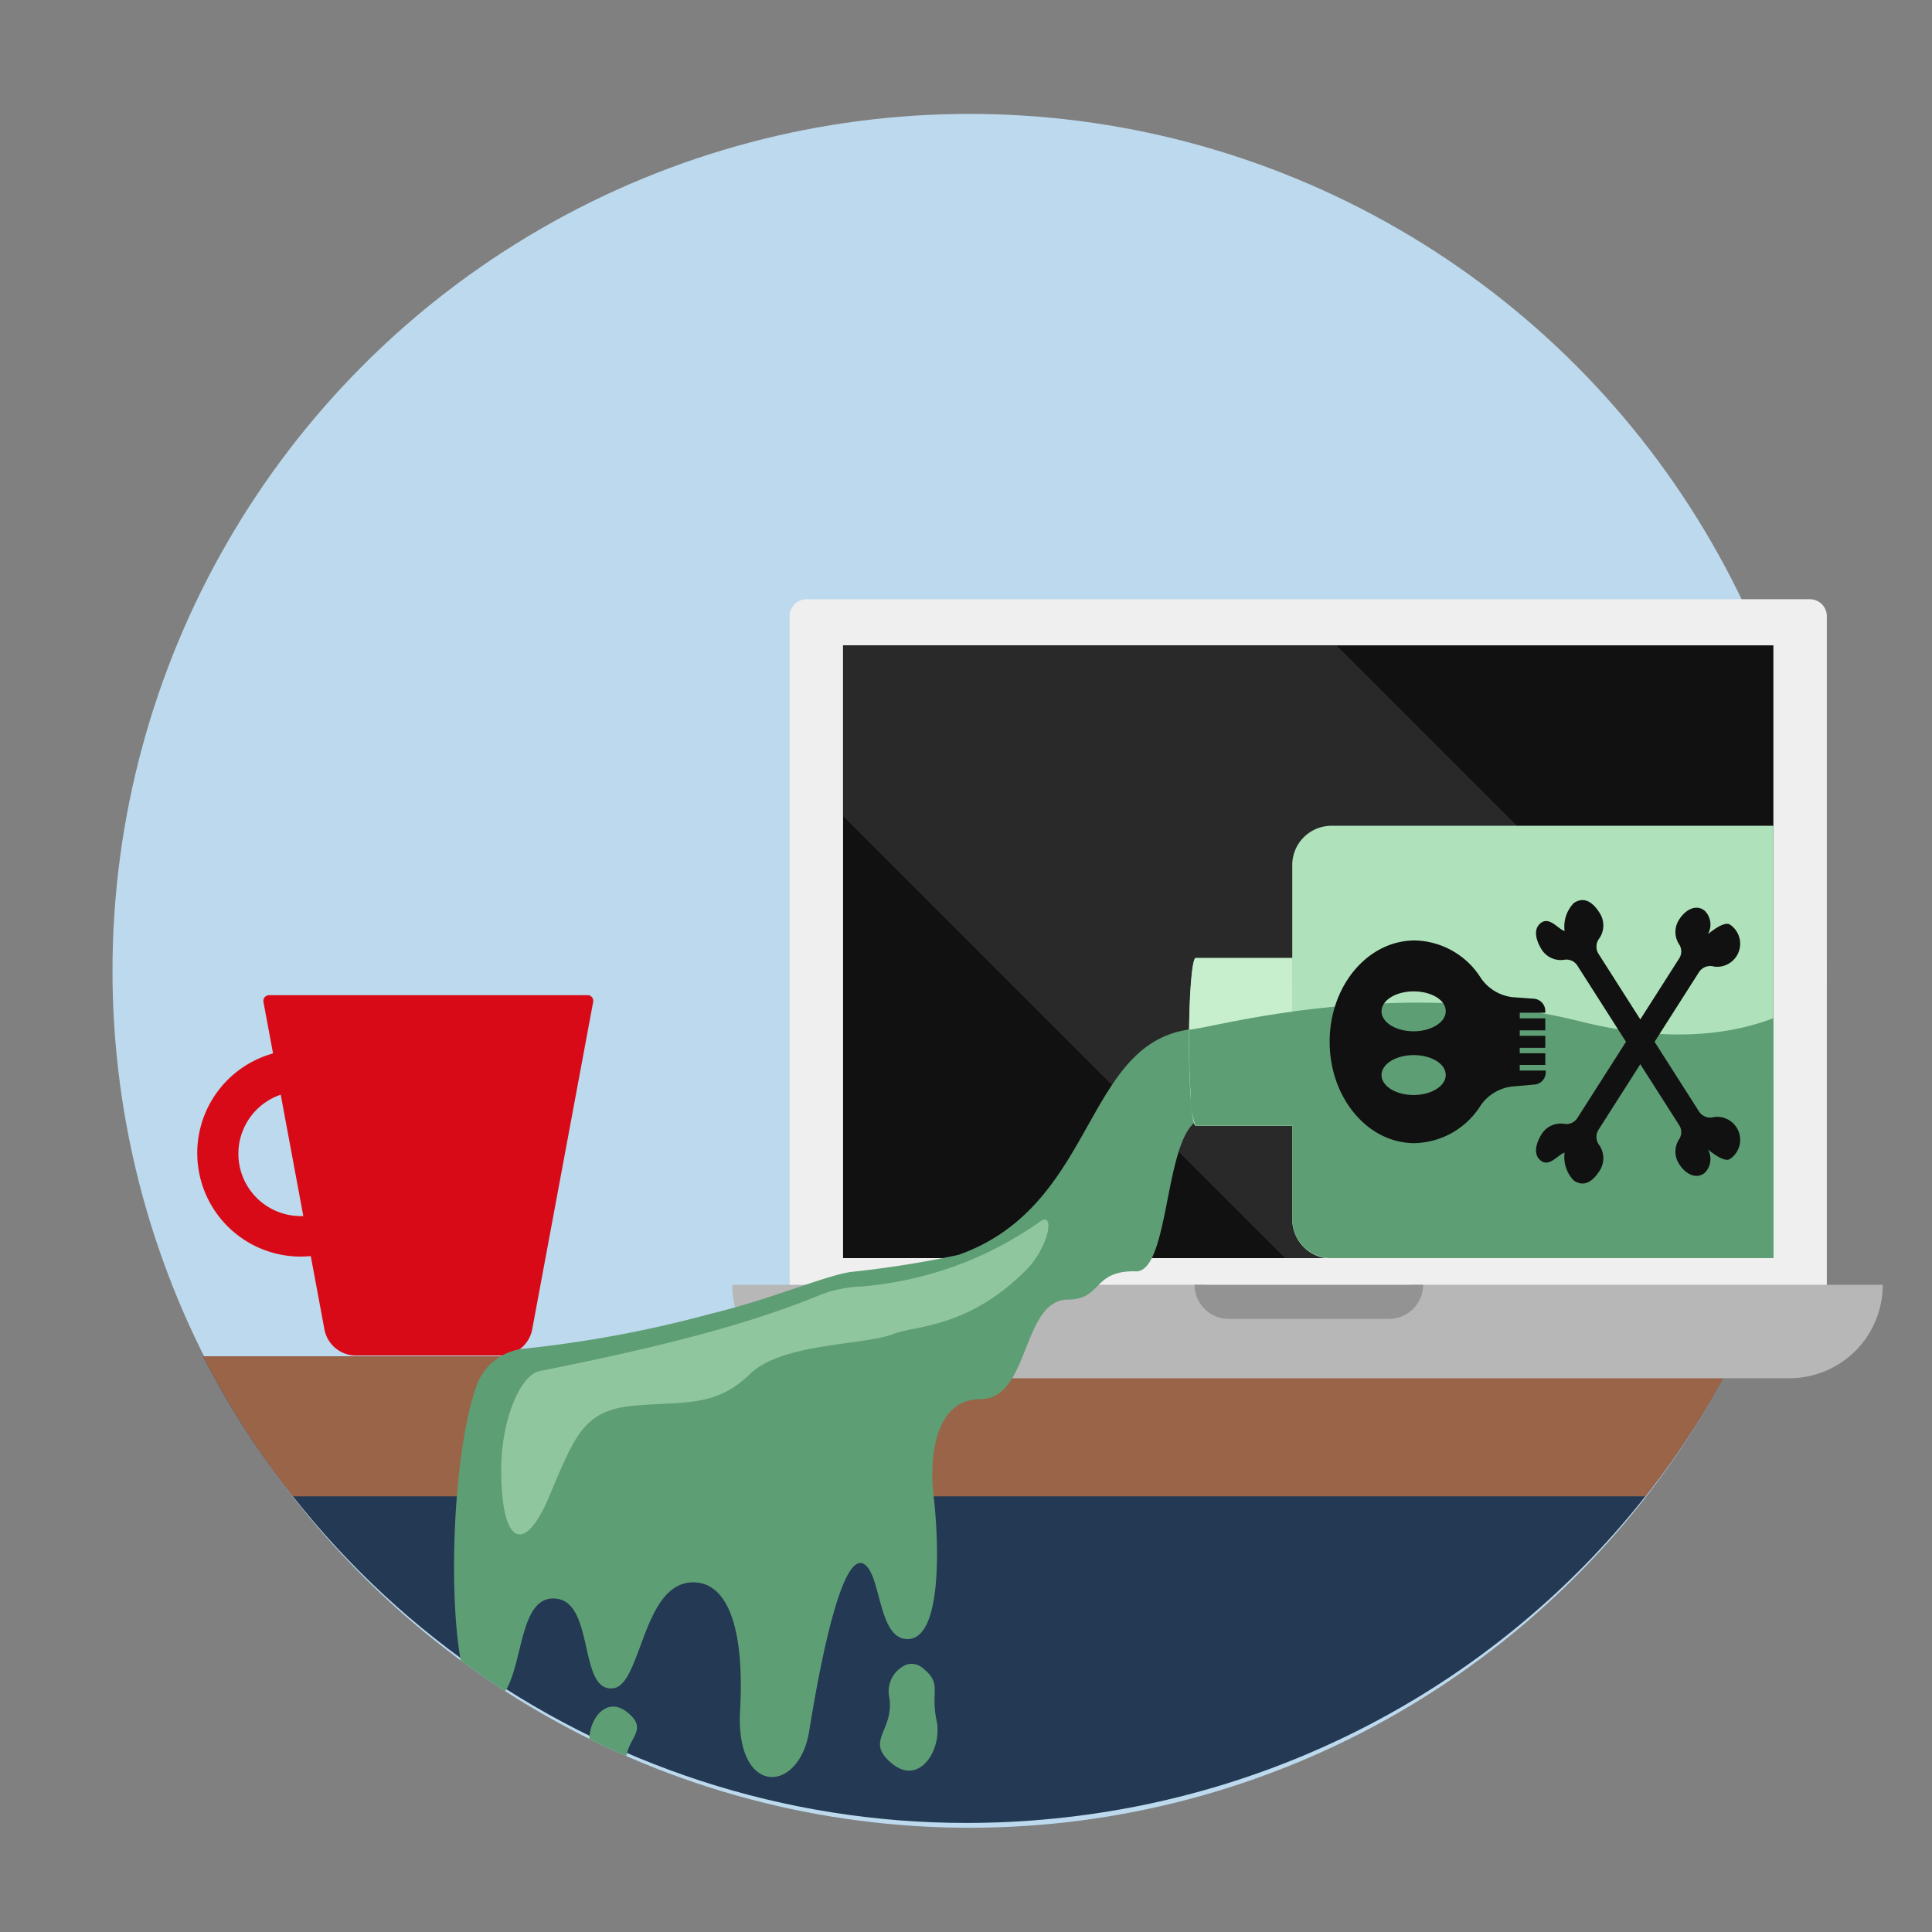 <svg class="card__logo-icon" xmlns="http://www.w3.org/2000/svg" id="design" viewBox="0 0 124 124"><rect x="0" y="0" width="124" height="124" fill="#808080" stroke="none"/><defs><style>.cls-1{fill:none;}.cls-2{fill:#bcd9ed;}.cls-3{clip-path:url(#clip-path);}.cls-4{fill:#233954;}.cls-5{fill:#996447;}.cls-6{fill:#d90a17;}.cls-7{fill:#efefef;}.cls-8{fill:#111;}.cls-9{clip-path:url(#clip-path-2);}.cls-10{fill:#292929;}.cls-11{fill:#afe2bb;}.cls-12{fill:#5e9e74;}.cls-13{fill:#b7b7b7;}.cls-14{clip-path:url(#clip-path-4);}.cls-15{fill:#c7efce;}.cls-16{fill:#90c69e;}.cls-17{fill:#939393;}</style><clipPath id="clip-path"><path d="M117 62c-.66-30.37-24.62-55-55-55a55 55 0 0 0 0 110c30.72 0 55.66-24.59 55-55z" class="cls-1"/></clipPath><clipPath id="clip-path-2"><path d="M54.11 41.42h59.71v39.33H54.11z" class="cls-1"/></clipPath><clipPath id="clip-path-4"><circle cx="62.22" cy="62.31" r="55" class="cls-1"/></clipPath></defs><circle cx="62.22" cy="62.31" r="55" class="cls-2"/><g class="cls-3"><path d="M9.1 87.05h105.76v36.36H9.1z" class="cls-4"/><path d="M9.1 87.05h105.76v8.99H9.1z" class="cls-5"/><path d="M37.76 63.87H17.28a.37.37 0 0 0-.37.44l3.91 21a2.06 2.06 0 0 0 2 1.69h9.34a2.06 2.06 0 0 0 2-1.69l3.91-21a.37.37 0 0 0-.31-.44z" class="cls-6"/><path d="M19.3 80.65A6.64 6.64 0 1 1 25.94 74a6.65 6.65 0 0 1-6.64 6.65zm0-10.6a4 4 0 1 0 4 4 4 4 0 0 0-4-4z" class="cls-6"/></g><path d="M51.76 38.46h64.4a1.09 1.09 0 0 1 1.09 1.09v45.92H50.68V39.55a1.09 1.09 0 0 1 1.08-1.09z" class="cls-7"/><path d="M54.11 41.42h59.71v39.33H54.11z" class="cls-8"/><path d="M39.588 37.857L60.9 16.545l64.375 64.375-21.312 21.312z" class="cls-9 cls-10"/><g class="cls-9"><path d="M82.94 55.5v6h-6.19c-.24 0-.43 2.41-.43 5.38s.19 5.38.43 5.38h6.19v6a2.52 2.52 0 0 0 2.52 2.52h29.89a2.52 2.52 0 0 0 2.52-2.52V55.5a2.52 2.52 0 0 0-2.52-2.5H85.46a2.52 2.52 0 0 0-2.52 2.5z" class="cls-11"/><path d="M117.87 62.87v15.36a2.52 2.52 0 0 1-2.52 2.52H85.46a2.52 2.52 0 0 1-2.52-2.52v-6h-6.19c-.13 0-.25-.78-.33-2-.06-.92-.1-2.1-.1-3.38v-.54-.24c2.21-.31 13.75-3.34 25-.54 8.96 2.26 14.08-.37 16.55-2.66z" class="cls-12"/><path d="M85.34 66.86c0 3.6 2.44 6.51 5.44 6.51A5.14 5.14 0 0 0 95 71a2.85 2.85 0 0 1 2.1-1.27l1.38-.12a.79.79 0 0 0 .73-.78v-.12h-1.67v-.36h1.64v-.75h-1.64v-.35h1.64v-.77h-1.64v-.35h1.64v-.77h-1.64V65h1.64v-.12a.79.79 0 0 0-.73-.78l-1.38-.1A2.85 2.85 0 0 1 95 62.7a5.14 5.14 0 0 0-4.19-2.34c-3.03 0-5.47 2.91-5.47 6.5zM92.79 69c0 .7-.92 1.28-2.06 1.28s-2.06-.57-2.06-1.28.92-1.28 2.06-1.28 2.06.55 2.06 1.28zm0-4.09c0 .7-.92 1.28-2.06 1.28s-2.06-.57-2.06-1.28.92-1.28 2.06-1.28 2.06.55 2.06 1.26zM109.06 71.36l-6.47-10.15a.87.87 0 0 1 .07-1 1.48 1.48 0 0 0 0-1.63c-.44-.69-1-1.06-1.65-.62a2.17 2.17 0 0 0-.59 1.79c-.37-.08-.93-.9-1.47-.55s-.43 1.06 0 1.75a1.45 1.45 0 0 0 1.45.65.83.83 0 0 1 .83.36l6.54 10.25a.83.83 0 0 1 0 .91 1.45 1.45 0 0 0 0 1.59c.44.69 1.14 1 1.66.55a1.25 1.25 0 0 0 .19-1.48c.31.24 1.06.83 1.41.61a1.48 1.48 0 0 0-1-2.7.87.87 0 0 1-.97-.33z" class="cls-8"/><path d="M109.06 62.37l-6.47 10.15a.87.87 0 0 0 .07 1 1.48 1.48 0 0 1 0 1.63c-.44.69-1 1.06-1.65.62a2.17 2.17 0 0 1-.59-1.79c-.37.08-.93.9-1.47.55s-.43-1.06 0-1.75a1.45 1.45 0 0 1 1.45-.65.83.83 0 0 0 .83-.36l6.54-10.25a.83.83 0 0 0 0-.91 1.45 1.45 0 0 1 0-1.59c.44-.69 1.14-1 1.66-.55a1.25 1.25 0 0 1 .19 1.48c.31-.24 1.06-.83 1.41-.61a1.48 1.48 0 0 1-1 2.7.87.87 0 0 0-.97.33z" class="cls-8"/></g><path d="M90.59 82.46l-.88 1.8h-11.5l-.88-1.8H47a6 6 0 0 0 6 6h61.84a6 6 0 0 0 6-6H90.59z" class="cls-13"/><g class="cls-14"><path d="M30.95 109.37c3 .21 1.74-7 4.69-6.77 2.57.18 1.45 6.1 3.75 5.75 1.81-.28 1.86-6.92 5.2-6.79 2.24.09 3.19 3.26 2.91 8.21-.31 5.56 3.79 5.39 4.44 1.32s2.22-12.5 3.77-10.46c.84 1.09.79 4.63 2.58 4.57 2.38-.09 1.87-7.24 1.64-9.09-.3-2.4 0-6.31 3-6.31 3.19 0 2.63-6.39 5.63-6.39 2.19 0 1.55-1.92 4.42-1.81 2.25-.21 1.69-9.82 4.42-9.82V66c-8 0-6.61 11.25-15.88 14.54a66.31 66.31 0 0 1-6.94 1.1c-1.83.3-5.09 1.75-9 2.69a75.51 75.51 0 0 1-11.84 2.22A3.63 3.63 0 0 0 30.56 89c-1.99 5.79-1.91 20.21.39 20.37z" class="cls-12"/><path d="M76.74 61.48c-.24 0-.43 2.41-.43 5.38s.19 5.38.43 5.38h6.19V61.48z" class="cls-15"/><path d="M58.2 106.83a1.12 1.12 0 0 1 1.06.26c1.23 1 .45 1.49.85 3.32s-1.07 4.25-2.86 2.78.15-2.08-.17-4.22a1.87 1.87 0 0 1 1.12-2.14zM39.51 115.25a.65.65 0 0 1-.63 0c-1.17-.73-.65-1.44-1-3s.9-3.57 2.41-2.33-.36 1.71-.1 3.51c.2 1.15-.3 1.63-.68 1.82z" class="cls-12"/></g><path d="M66.76 78.4a23.09 23.09 0 0 1-11.48 4.17 8.06 8.06 0 0 0-2.81.61C47 85.43 39.88 86.95 34.63 88c-1.22.24-2.51 3.15-2.46 6.56.06 4.69 1.51 5.08 3 1.67 1.7-4 2.22-5.69 5.43-6s5.31.15 7.54-2.05c2.08-2 7.28-1.82 9.16-2.55 1.49-.58 4.89-.36 8.68-4.24 1.39-1.52 1.71-3.67.78-2.99z" class="cls-16"/><path d="M76.67 82.46h14.67a2.19 2.19 0 0 1-2.19 2.19H78.86a2.19 2.19 0 0 1-2.19-2.19z" class="cls-17"/><path d="M82.93 64.93v7.32h-6.2a5.61 5.61 0 0 1-.31-2c-.06-.92-.1-2.1-.1-3.38v-.54-.24c.86-.09 3.29-.71 6.61-1.16z" class="cls-12"/><path d="M0 0h124v124H0z" class="cls-1"/></svg>
